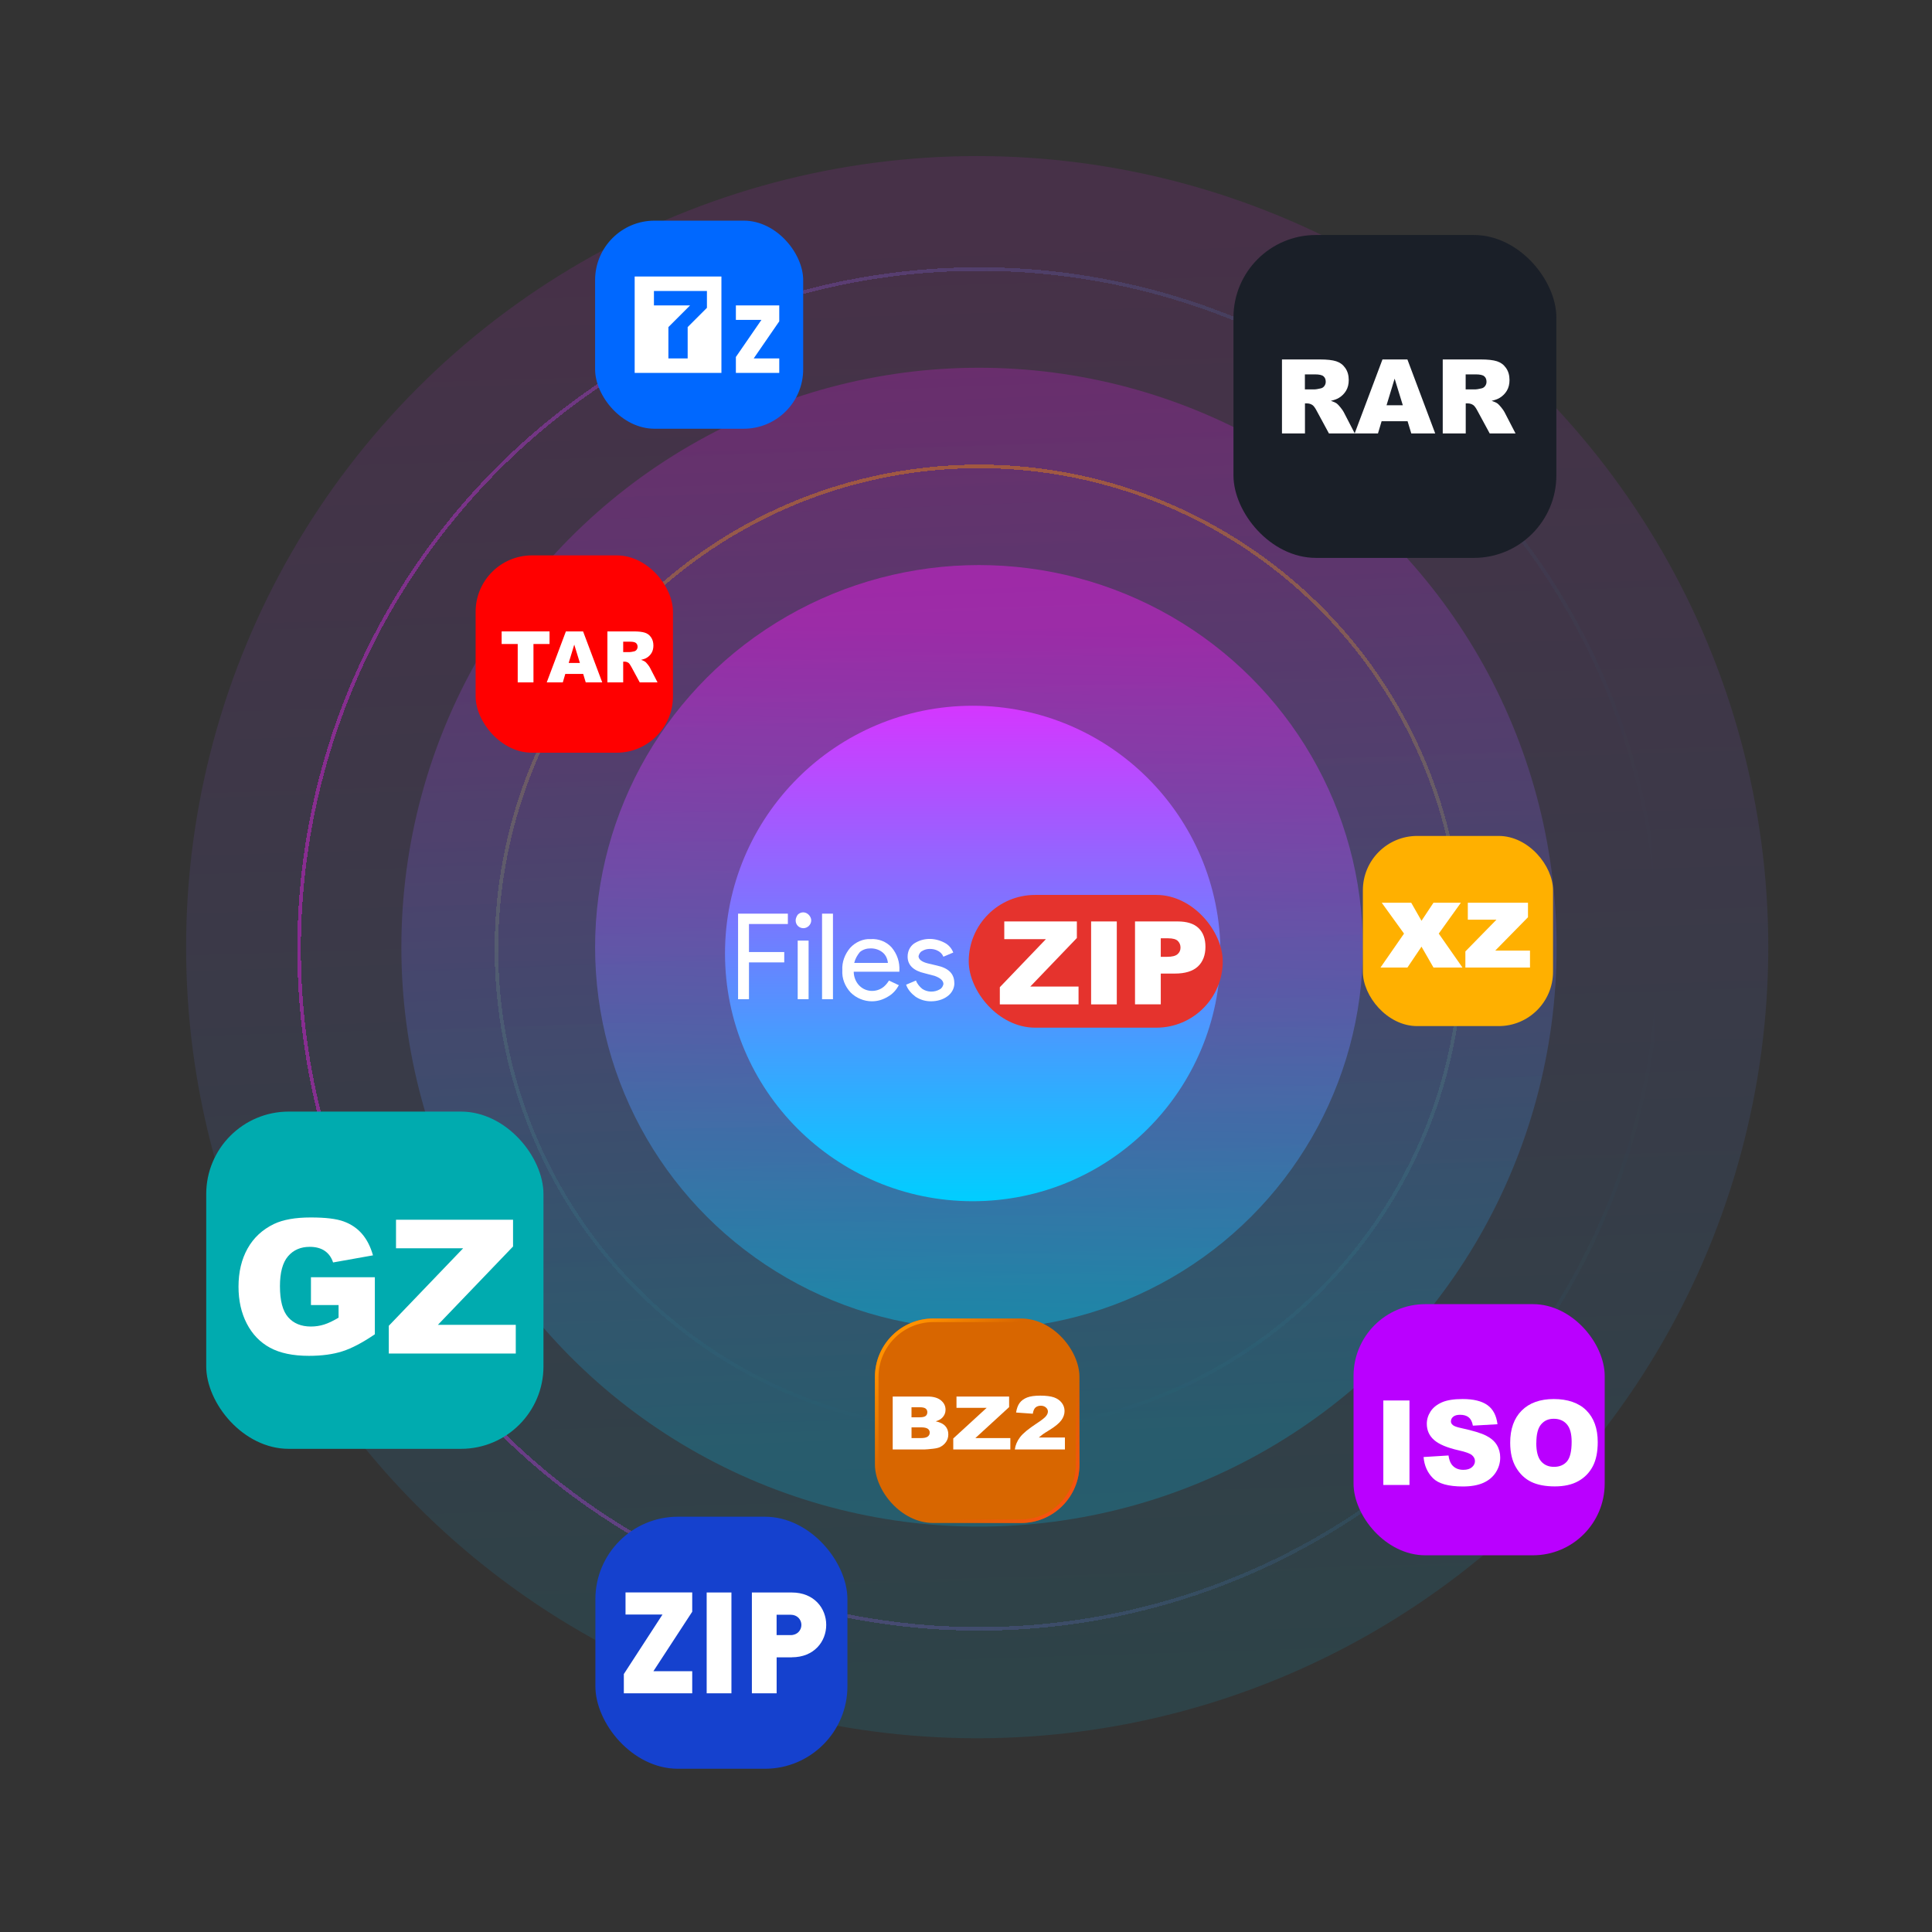 <svg viewBox="0 0 538.5 538.5" xmlns="http://www.w3.org/2000/svg" xmlns:xlink="http://www.w3.org/1999/xlink"><rect x="0" y="0" width="538.5" height="538.5" fill="#333333" stroke="none"/><linearGradient id="a"><stop offset="0" stop-color="#00ceff"/><stop offset="1" stop-color="#fe19ff"/></linearGradient><linearGradient id="b" gradientTransform="matrix(1 0 0 -1 0 538)" gradientUnits="userSpaceOnUse" x1="278.52" x2="266.02" xlink:href="#a" y1="73.54" y2="481.04"/><linearGradient id="c" gradientTransform="matrix(1 0 0 -1 0 538)" gradientUnits="userSpaceOnUse" x1="278.2" x2="266.7" xlink:href="#a" y1="135.3" y2="434.3"/><linearGradient id="d" gradientTransform="matrix(1 0 0 -1 0 538)" gradientUnits="userSpaceOnUse" x1="270.69" x2="274.69" xlink:href="#a" y1="167.52" y2="362.52"/><linearGradient id="e" gradientTransform="matrix(1 0 0 -1 0 538)" gradientUnits="userSpaceOnUse" x1="272.87" x2="272.87" y1="408.5" y2="138.5"><stop offset="0" stop-color="#ff9100"/><stop offset="1" stop-color="#0ed4fc" stop-opacity="0"/></linearGradient><linearGradient id="f" gradientTransform="matrix(1 0 0 -1 0 538)" gradientUnits="userSpaceOnUse" x1="82.89" x2="462.85" y1="270.5" y2="276.5"><stop offset="0" stop-color="#fe19ff"/><stop offset="1" stop-color="#0ed4fc" stop-opacity="0"/></linearGradient><linearGradient id="g" gradientTransform="matrix(1 0 0 -1 0 538)" gradientUnits="userSpaceOnUse" x1="271.13" x2="271.13" xlink:href="#a" y1="203.19" y2="368.19"/><linearGradient id="h" gradientTransform="matrix(1 0 0 -1 0 538)" gradientUnits="userSpaceOnUse" x1="249.98" x2="299.98" y1="163.05" y2="116.05"><stop offset="0" stop-color="#ff9100"/><stop offset=".3" stop-color="#ff9100" stop-opacity="0"/><stop offset=".63" stop-color="#ff4d13" stop-opacity="0"/><stop offset="1" stop-color="#ff4d13"/></linearGradient><circle cx="272.37" cy="264" fill="url(#b)" opacity=".1" r="220.5"/><ellipse cx="272.87" cy="264" fill="url(#c)" opacity=".2" rx="161" ry="161.5"/><ellipse cx="272.87" cy="264" fill="url(#d)" opacity=".4" rx="107" ry="106.5"/><circle cx="272.87" cy="264.5" fill="none" opacity=".4" r="134.5" shape-rendering="crispEdges" stroke="url(#e)"/><circle cx="272.87" cy="264.5" fill="none" opacity=".4" r="189.5" shape-rendering="crispEdges" stroke="url(#f)"/><circle cx="271.13" cy="265.76" fill="url(#g)" r="69.05"/><rect fill="#ba00ff" height="70" rx="20" width="70" x="377.27" y="363.5"/><rect fill="#ffb000" height="53" rx="15.14" width="53" x="379.87" y="233"/><rect fill="#0068ff" height="58" rx="16.57" width="58" x="165.87" y="61.5"/><rect fill="#1a1f28" height="90" rx="23" width="90" x="343.8" y="65.5"/><rect fill="#f00" height="55" rx="15.71" width="55" x="132.57" y="154.8"/><rect fill="#d86600" height="57" rx="16.29" width="57" x="243.87" y="367.5"/><rect fill="none" height="56" rx="15.79" stroke="url(#h)" width="56" x="244.37" y="368"/><rect fill="#00abaf" height="94" rx="23" width="94" x="57.48" y="309.83"/><g fill="#fff"><path d="m86.67 363.76v-7.76h17.81v15.9c-3.41 2.32-6.42 3.91-9.05 4.75-2.62.84-5.73 1.26-9.33 1.26-4.43 0-8.04-.75-10.83-2.26s-4.95-3.76-6.49-6.74-2.3-6.41-2.3-10.28c0-4.07.84-7.61 2.52-10.62s4.14-5.3 7.38-6.86c2.53-1.2 5.93-1.81 10.2-1.81s7.2.37 9.25 1.12c2.04.75 3.74 1.9 5.09 3.47s2.36 3.56 3.04 5.97l-11.12 1.98c-.46-1.41-1.23-2.48-2.33-3.23-1.09-.75-2.49-1.12-4.19-1.12-2.53 0-4.54.88-6.04 2.63-1.5 1.76-2.25 4.53-2.25 8.33 0 4.04.76 6.92 2.28 8.65s3.63 2.6 6.35 2.6c1.29 0 2.52-.19 3.69-.56s2.51-1.01 4.02-1.91v-3.51h-7.71z"/><path d="m110.38 339.97h32.62v7.46l-20.94 21.83h21.7v8.01h-35.39v-7.74l20.72-21.6h-18.71z"/><path d="m357.32 120.81v-20.62h10.62c1.97 0 3.47.17 4.51.51s1.88.96 2.52 1.88.96 2.03.96 3.34c0 1.14-.24 2.13-.73 2.96s-1.16 1.5-2.01 2.02c-.54.33-1.29.6-2.24.82.76.25 1.31.51 1.66.76.23.17.57.53 1.02 1.08.44.55.74.98.89 1.28l3.09 5.97h-7.2l-3.41-6.3c-.43-.82-.82-1.35-1.15-1.59-.46-.32-.98-.48-1.56-.48h-.56v8.37zm6.4-12.27h2.68c.29 0 .85-.09 1.69-.28.42-.08.77-.3 1.03-.65.27-.35.4-.75.4-1.2 0-.67-.21-1.18-.63-1.53-.42-.36-1.21-.53-2.38-.53h-2.8v4.19z"/><path d="m392.32 117.41h-7.23l-1.01 3.4h-6.5l7.75-20.62h6.95l7.75 20.62h-6.67l-1.03-3.4zm-1.32-4.46-2.28-7.41-2.25 7.41z"/><path d="m402.13 120.81v-20.62h10.62c1.97 0 3.47.17 4.51.51s1.88.96 2.52 1.88.96 2.03.96 3.34c0 1.14-.24 2.13-.73 2.96s-1.16 1.5-2.01 2.02c-.54.33-1.29.6-2.24.82.76.25 1.31.51 1.66.76.23.17.57.53 1.02 1.08.44.55.74.98.89 1.28l3.09 5.97h-7.2l-3.41-6.3c-.43-.82-.82-1.35-1.15-1.59-.46-.32-.98-.48-1.56-.48h-.56v8.37zm6.4-12.27h2.68c.29 0 .85-.09 1.69-.28.42-.08.77-.3 1.03-.65.27-.35.4-.75.4-1.2 0-.67-.21-1.18-.63-1.53-.42-.36-1.21-.53-2.38-.53h-2.8v4.19z"/><path d="m205.11 85.13v4.03h7.12l-7.12 10.34v4.43h12.09v-4.03h-7.12l7.12-10.34v-4.43zm-22.84-4.03v4.03h10.07l-6.04 6.04v8.73h5.37v-8.73l5.37-5.37v-4.7m-20.14-4.03h24.18v26.87h-24.18z"/><path d="m139.83 175.99h13.34v3.51h-4.48v10.7h-4.39v-10.7h-4.48v-3.51z"/><path d="m162.54 187.85h-4.98l-.69 2.35h-4.48l5.34-14.21h4.79l5.34 14.21h-4.6l-.71-2.35zm-.91-3.07-1.57-5.11-1.55 5.11z"/><path d="m169.3 190.2v-14.21h7.32c1.36 0 2.39.12 3.11.35s1.3.66 1.73 1.29c.44.63.66 1.4.66 2.3 0 .79-.17 1.47-.5 2.04-.34.57-.8 1.04-1.39 1.39-.38.23-.89.41-1.54.56.52.17.9.35 1.14.52.16.12.4.37.7.75.31.38.51.68.61.88l2.13 4.12h-4.96l-2.35-4.34c-.3-.56-.56-.93-.79-1.1-.32-.22-.68-.33-1.08-.33h-.39v5.77h-4.41zm4.41-8.45h1.85c.2 0 .59-.06 1.16-.19.29-.06.53-.21.71-.45s.28-.51.28-.82c0-.46-.15-.81-.44-1.06s-.84-.37-1.64-.37h-1.93v2.89z"/><path d="m248.83 389.25h9.7c1.62 0 2.86.35 3.72 1.06.87.7 1.3 1.58 1.3 2.62 0 .87-.31 1.62-.93 2.24-.41.42-1.01.74-1.81.99 1.2.25 2.09.69 2.66 1.31s.85 1.4.85 2.34c0 .76-.2 1.45-.61 2.06-.4.61-.96 1.09-1.66 1.45-.43.22-1.09.38-1.97.48-1.17.13-1.94.2-2.32.2h-8.94v-14.75zm5.23 5.79h2.25c.81 0 1.37-.12 1.69-.37s.47-.6.47-1.06c0-.43-.16-.76-.47-1.01-.32-.24-.87-.36-1.65-.36h-2.29zm0 5.79h2.64c.89 0 1.52-.14 1.89-.42s.55-.65.55-1.12c0-.44-.18-.79-.54-1.05s-1-.4-1.9-.4h-2.63v2.99z"/><path d="m266.61 389.25h14.66v2.95l-9.41 8.63h9.75v3.17h-15.91v-3.06l9.31-8.54h-8.41v-3.15z"/><path d="m296.83 404h-13.97c.16-1.21.65-2.36 1.46-3.42.81-1.07 2.34-2.33 4.57-3.79 1.36-.89 2.24-1.57 2.62-2.03s.57-.9.57-1.32c0-.45-.19-.83-.57-1.15s-.85-.48-1.42-.48-1.08.17-1.46.49c-.38.33-.63.91-.76 1.74l-4.66-.33c.18-1.15.52-2.05 1.01-2.7s1.18-1.14 2.06-1.49c.89-.35 2.12-.52 3.69-.52s2.91.17 3.82.49c.91.33 1.63.83 2.15 1.51s.78 1.44.78 2.29c0 .9-.3 1.76-.9 2.58s-1.69 1.72-3.27 2.7c-.94.57-1.56.97-1.88 1.2s-.69.53-1.12.9h7.27v3.34h.01z"/><path d="m385.57 390.35h7.29v23.55h-7.29z"/><path d="m396.82 406.11 6.92-.43c.15 1.12.46 1.98.92 2.57.75.95 1.82 1.43 3.21 1.43 1.04 0 1.84-.24 2.4-.73s.84-1.05.84-1.69-.27-1.16-.8-1.64c-.54-.48-1.78-.94-3.73-1.37-3.19-.72-5.47-1.67-6.83-2.86-1.37-1.19-2.06-2.7-2.06-4.55 0-1.21.35-2.35 1.05-3.43s1.76-1.92 3.16-2.54c1.41-.62 3.34-.92 5.79-.92 3.01 0 5.3.56 6.88 1.68s2.52 2.9 2.82 5.34l-6.86.4c-.18-1.06-.57-1.83-1.15-2.31s-1.39-.72-2.42-.72c-.85 0-1.48.18-1.91.54s-.64.79-.64 1.31c0 .38.18.71.53 1.01.34.31 1.16.6 2.44.87 3.18.69 5.46 1.38 6.83 2.08 1.38.7 2.38 1.57 3 2.61.63 1.04.94 2.2.94 3.49 0 1.51-.42 2.9-1.25 4.18s-2 2.24-3.5 2.9-3.39.99-5.67.99c-4.01 0-6.78-.77-8.32-2.31s-2.42-3.5-2.62-5.88z"/><path d="m420.93 402.14c0-3.84 1.07-6.84 3.21-8.98s5.12-3.21 8.95-3.21 6.94 1.05 9.06 3.16 3.18 5.05 3.18 8.84c0 2.75-.46 5.01-1.39 6.77s-2.26 3.13-4.02 4.11c-1.75.98-3.93 1.47-6.55 1.47s-4.85-.42-6.59-1.27-3.15-2.18-4.23-4.02c-1.08-1.83-1.62-4.12-1.62-6.88zm7.27.03c0 2.38.44 4.09 1.33 5.12.88 1.04 2.09 1.56 3.61 1.56s2.77-.51 3.63-1.53 1.29-2.84 1.29-5.48c0-2.22-.45-3.84-1.34-4.86s-2.11-1.53-3.64-1.53-2.64.52-3.53 1.56-1.33 2.76-1.33 5.16z"/><path d="m385.12 251.61h8.22l2.87 5.04 3.34-5.04h7.64l-6.17 8.61 6.61 9.46h-8.08l-3.34-5.82-3.92 5.82h-7.51l6.56-9.46z"/><path d="m409.13 251.61h16.76v4.05l-9.12 9.29h9.68v4.73h-18.01v-4.49l8.66-8.85h-7.98v-4.73z"/></g><rect fill="#1541ce" height="70.25" rx="23" width="70.25" x="165.95" y="422.75"/><path d="m173.88 471.97v-5.37l10.77-16.58h-10.3v-6.16h18.59v5.37l-10.82 16.58h10.82v6.16h-19.07zm23.09 0v-28.1h6.9v28.1zm23.72-10.02h-4.22v10.02h-6.9v-28.1h11.13c6.23 0 9.59 4.42 9.59 9.03s-3.35 9.03-9.59 9.03zm-.32-11.88h-3.91v5.68h3.91c1.89 0 3-1.38 3-2.84s-1.11-2.84-3-2.84z" fill="#fff"/><path d="m208.76 268.25v10.26h-3.04v-23.85h13.88v2.89h-10.84v7.81h9.83v2.89zm17.35-11.71c0 1.16-1.01 2.17-2.17 2.17s-2.17-.87-2.17-2.17c0-.58.29-1.16.58-1.59.87-.87 2.17-.87 3.04 0 .43.43.72 1.01.72 1.59zm-.73 5.63v16.33h-3.04v-16.33s3.04 0 3.04 0zm6.79-7.51v23.85h-3.04v-23.85zm10.85 24.43c-2.17 0-4.34-.87-5.93-2.46-1.59-1.73-2.46-3.9-2.31-6.21-.14-2.31.72-4.48 2.17-6.21 1.44-1.59 3.61-2.6 5.78-2.46 2.17-.14 4.34.72 5.78 2.31 1.59 1.88 2.31 4.19 2.17 6.5v.29h-12.72c0 1.44.58 2.89 1.59 3.9 2.02 2.02 5.35 1.88 7.23-.14.43-.43.72-.87 1.01-1.3l2.75 1.3c-.72 1.3-1.73 2.46-3.04 3.18-1.44.87-2.89 1.3-4.48 1.3zm-4.92-10.7h9.39c-.14-1.16-.58-2.17-1.44-2.89s-2.02-1.16-3.33-1.16c-1.16 0-2.17.29-3.04 1.01-.72.87-1.3 1.88-1.59 3.04z" fill="#fff"/><path d="m266.01 274.04c0 1.44-.72 2.75-1.88 3.61-1.3 1.01-3.04 1.44-4.63 1.44s-3.04-.43-4.34-1.3c-1.16-.87-2.17-2.02-2.6-3.33l2.75-1.16c.29.87 1.01 1.73 1.73 2.31 1.44 1.01 3.47 1.01 4.91.14.58-.29.87-.87 1.01-1.44 0-1.01-.87-1.73-2.46-2.31l-2.75-.72c-3.18-.72-4.77-2.31-4.77-4.63 0-1.44.58-2.75 1.73-3.61 2.6-1.73 5.78-1.73 8.53-.29 1.16.58 2.02 1.59 2.46 2.75l-2.75 1.16c-.29-.72-.87-1.3-1.44-1.59-.72-.43-1.59-.58-2.31-.58s-1.44.14-2.17.58c-.58.29-.87.87-1.01 1.44 0 .87.87 1.59 2.6 2.02l2.46.58c3.33.72 4.91 2.31 4.91 4.91z" fill="#fff"/><rect fill="#e5332d" height="37" rx="18.5" width="70.8" x="270.01" y="249.44"/><path d="m279.93 256.83h20.22v4.62l-12.98 13.53h13.45v4.97h-21.94v-4.79l12.84-13.39h-11.6v-4.94z" fill="#fff"/><path d="m304.12 256.83h7.16v23.12h-7.16z" fill="#fff"/><path d="m316.37 256.83h11.88c2.59 0 4.52.61 5.81 1.84s1.93 2.98 1.93 5.25-.7 4.16-2.11 5.47-3.55 1.97-6.43 1.97h-3.91v8.58h-7.18v-23.12zm7.18 9.86h1.75c1.38 0 2.34-.24 2.9-.72s.84-1.09.84-1.84-.24-1.34-.73-1.84-1.39-.76-2.73-.76h-2.04v5.16z" fill="#fff"/></svg>